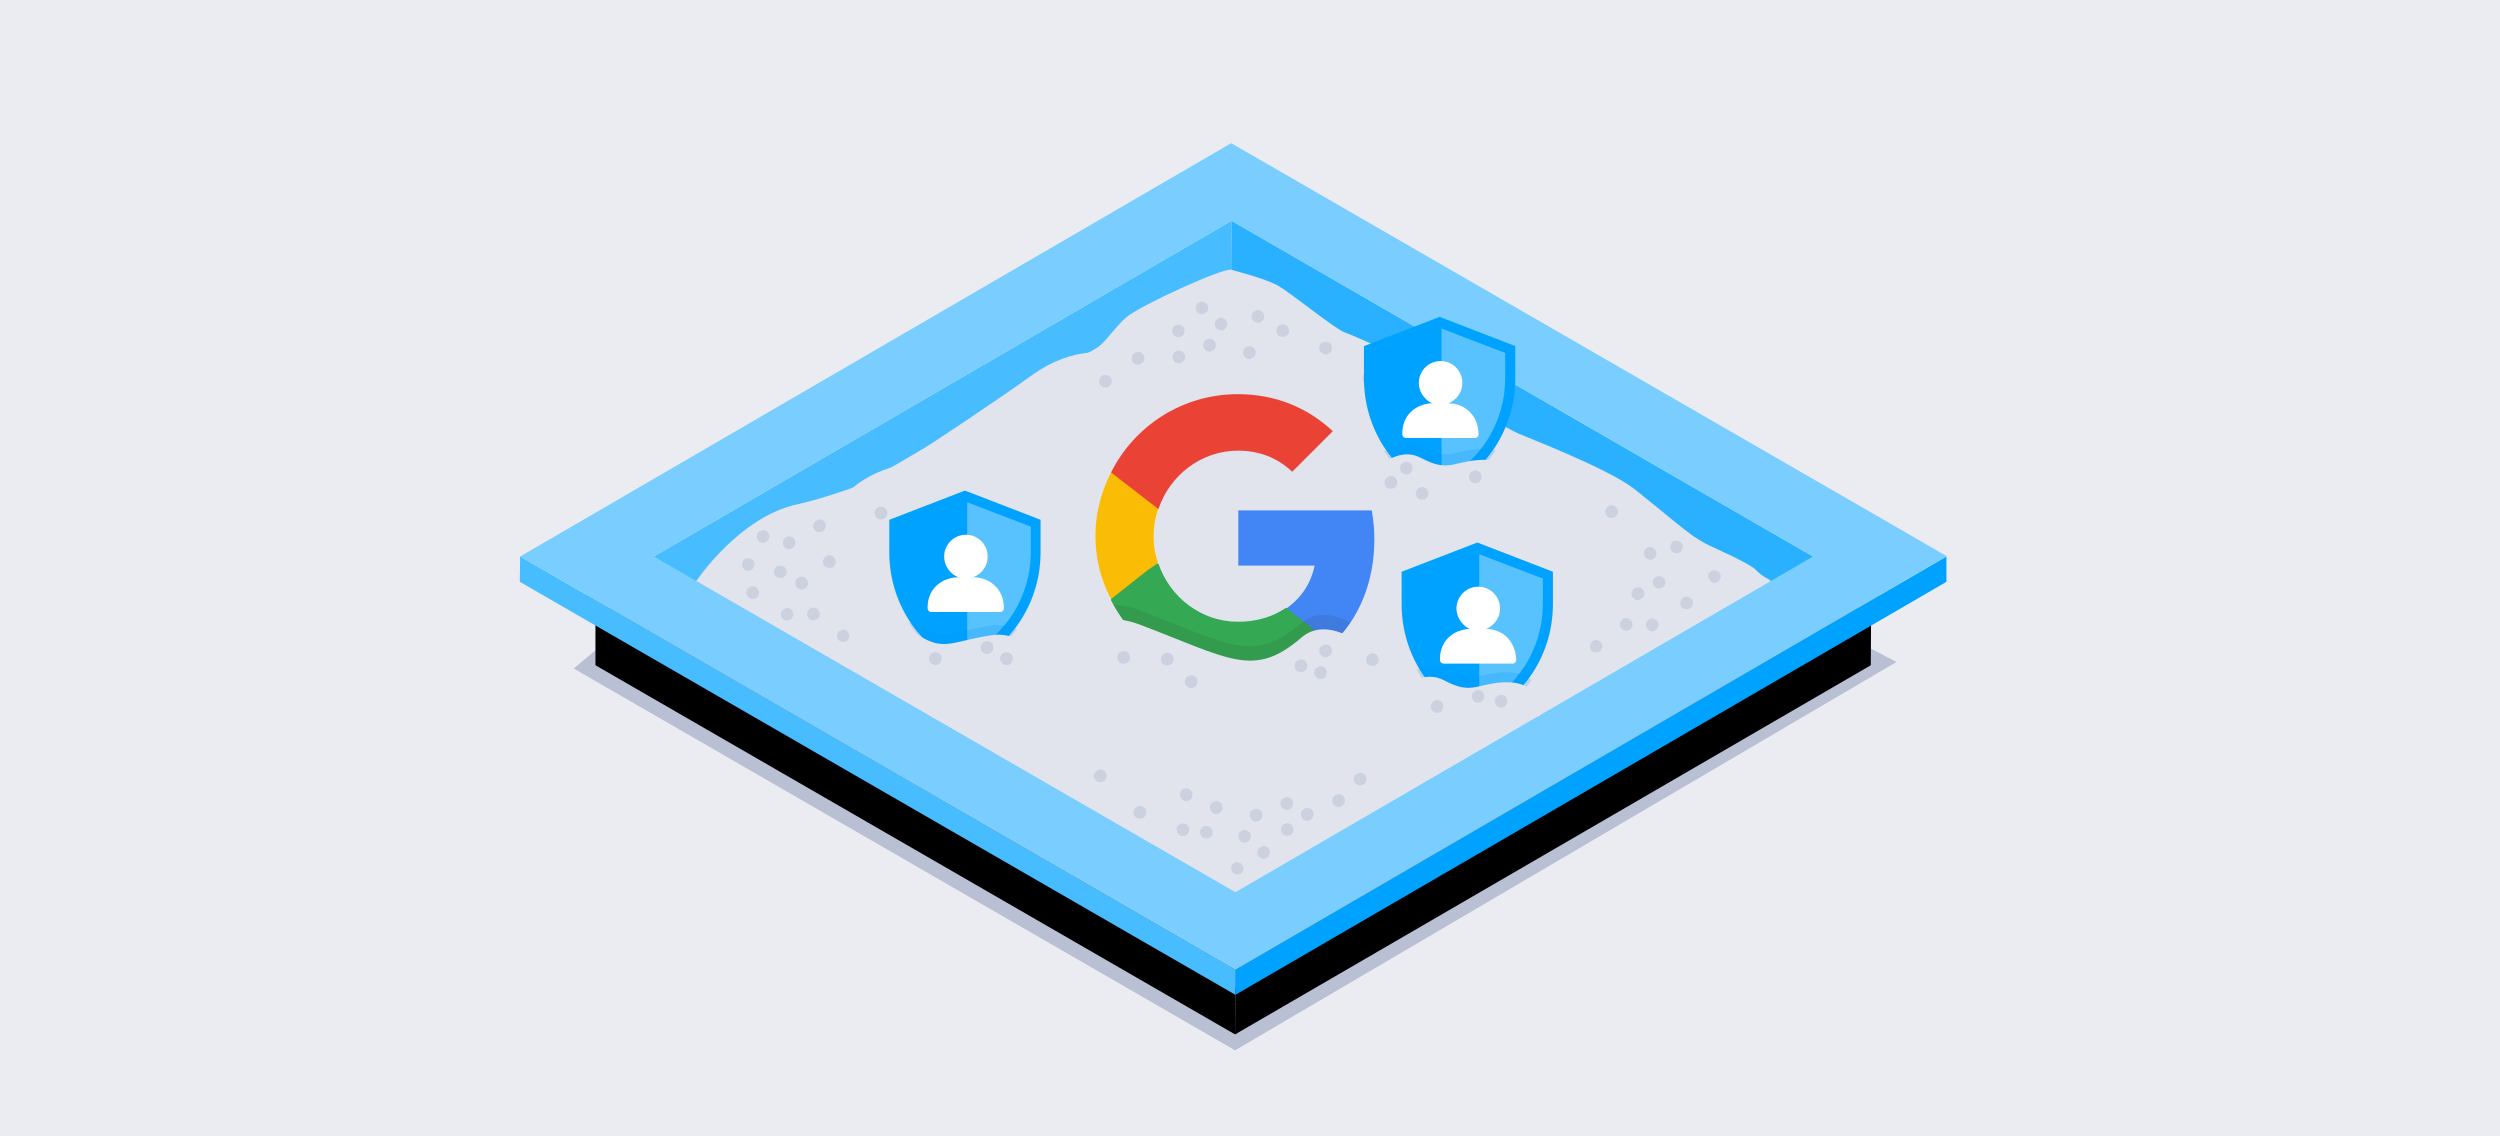 <?xml version="1.0" encoding="utf-8"?>
<!-- Generator: Adobe Illustrator 27.9.6, SVG Export Plug-In . SVG Version: 9.03 Build 54986)  -->
<!DOCTYPE svg PUBLIC "-//W3C//DTD SVG 1.1//EN" "http://www.w3.org/Graphics/SVG/1.1/DTD/svg11.dtd">
<svg version="1.1" id="Layer_1" xmlns:x="http://ns.adobe.com/Extensibility/1.0/" xmlns:i="http://ns.adobe.com/AdobeIllustrator/10.0/" xmlns:graph="http://ns.adobe.com/Graphs/1.0/"
	 xmlns="http://www.w3.org/2000/svg" xmlns:xlink="http://www.w3.org/1999/xlink" x="0px" y="0px" width="770px" height="350px"
	 viewBox="0 0 770 350" style="enable-background:new 0 0 770 350;" xml:space="preserve">
<rect x="0" y="0" width="770" height="350" fill="#333333" stroke="none"/>
<style type="text/css">
	.st0{fill:none;}
	.st1{fill:#EAECF2;}
	.st2{fill:#B9C0D4;}
	.st3{enable-background:new    ;}
	.st4{fill:#B1B1B1;}
	.st5{fill:#7B7B7B;}
	.st6{fill:#E1E4ED;}
	.st7{fill:#29B1FF;}
	.st8{fill:#47BCFF;}
	.st9{fill:#00A2FF;}
	.st10{fill:#79CEFF;}
	.st11{fill:#CCD1E0;}
	.st12{fill:#4285F4;}
	.st13{fill:#34A853;}
	.st14{fill:#FBBC05;}
	.st15{fill:#EA4335;}
	.st16{opacity:0.1;fill:#231F20;enable-background:new    ;}
	.st17{fill:#58C2FF;}
	.st18{fill:#FFFFFF;}
	.st19{opacity:0.2;fill:#0095F8;enable-background:new    ;}
</style>
<rect class="st0" width="770" height="350"/>
<rect class="st1" width="770" height="350"/>
<rect class="st0" width="770" height="350"/>
<path class="st2" d="M189.1,195.7c-1.5,1-12.4,10.2-12.4,10.2l203.7,117.6l203.7-119.6l-9.7-5.1L189.1,195.7z"/>
<g class="st3">
	<g>
		<polygon points="539.5,189.7 539.4,203.4 379.3,110.9 379.3,97.2 		"/>
	</g>
	<g>
		<polygon points="379.3,97.2 379.3,110.9 220.2,203.4 220.2,189.7 		"/>
	</g>
	<g>
		<polygon points="380.5,303.4 380.4,318.6 183.4,204.9 183.4,189.7 		"/>
	</g>
	<g>
		<polygon points="576.3,189.7 576.2,204.9 380.4,318.6 380.5,303.4 		"/>
	</g>
	<g>
		<path d="M379.2,75.9l197.1,113.8L380.5,303.4L183.4,189.7L379.2,75.9z M380.4,282.1l159.1-92.5L379.3,97.2l-159.1,92.5
			L380.4,282.1L380.4,282.1z"/>
	</g>
</g>
<g>
	<polygon class="st4" points="578.9,183.2 578.9,189.2 380.5,304.5 380.5,298.6 	"/>
</g>
<g>
	<polygon class="st5" points="380.5,298.6 380.5,304.5 180.7,189.2 180.7,183.2 	"/>
</g>
<g>
	<polygon class="st6" points="578.9,183.2 380.5,298.6 180.7,183.2 379.2,67.9 	"/>
</g>
<path class="st6" d="M339.7,189.4c-13.3-3.1-17.8-3.6-31.1-3.1c-10.1,0.4-13.9,2.5-23.8,0.5c-6.1-1.2-11.2,30.3,1.1,26.1
	c9.9-3.4,35.2-1.7,61.4,5.3c13.9,3.7,33.7,0.2,50.4,0.7C394.3,213.1,361.7,194.5,339.7,189.4z"/>
<path class="st6" d="M380.6,290.1c3-2.2,37.9-26.5,44.6-33.5c-1.4-0.2-10.6-3.1-12.5-3.5c-18.6-3.8-29.6-4.9-58.2-5.3
	c-16-0.2-45.6,1.5-47.6,1.9C316.9,254.2,379.3,289.5,380.6,290.1z"/>
<g>
	<polygon class="st7" points="558.4,171.4 558.3,186.5 379.2,83.1 379.3,68 	"/>
</g>
<g>
	<polygon class="st8" points="379.3,68 379.2,83.1 201.3,186.5 201.4,171.4 	"/>
</g>
<g>
	<polygon class="st8" points="380.6,298.6 380.5,306.4 160.1,179.2 160.2,171.4 	"/>
</g>
<g>
	<polygon class="st9" points="599.5,171.4 599.5,179.2 380.5,306.4 380.6,298.6 	"/>
</g>
<g>
	<path class="st10" d="M379.2,44.1l220.4,127.2l-219,127.2L160.2,171.4L379.2,44.1z M380.5,274.8l177.9-103.4L379.3,68L201.4,171.4
		L380.5,274.8L380.5,274.8z"/>
</g>
<path class="st6" d="M214.5,178.9c0,0,13.1-19.6,30.8-23.5c19.6-4.4,46-17.1,49.6-17.8s-61.1,44-64,44.7
	C228,183,214.5,178.9,214.5,178.9z"/>
<path class="st6" d="M287,162.5c7.1-1.4,63.1,9.6,71.6,12.5c20.4,6.9-20.6-24.4-32.4-28.1c-22-6.8-56.8-10.4-69,9.7
	C254.1,161.6,260.5,167.9,287,162.5z"/>
<path class="st6" d="M379.2,83.1c0,0,9.9,2.5,14.1,4.7c4.1,2.2,17.5,13.3,20.9,14.6c3.4,1.2,20.1,8.5,23.8,12.9
	c3.6,4.4,26.2,16.7,29.6,18.2s27.9,10.9,35.9,17.2s17.9,15,21.6,16.7s14.1,6.3,15.8,8.2s4.6,3.2,4.6,3.2l-24,2.4l-135.1-70.3
	L379.2,83.1z"/>
<path class="st6" d="M282.6,139.3c0.5,0,27.3-17.9,34.6-23.3c7.3-5.3,13.2-6.8,17.5-7.3c4.2-0.5,8-7.3,12.1-10.9
	s30.1-15.5,32.5-14.7s3.2,7.8,3.2,7.8l-63.3,41.5L282.6,139.3z"/>
<path class="st6" d="M492.5,181.2c-7.8-3.1-41.1-8.3-42-8.4c-4.2-0.5-10.1-0.2-14.4-0.4c-4.6-0.3-23.7,0.1-29.5,1.5
	c-2.8,0.6,11.8,6.3,13.5,18.2c1.5,10.4,17.7,2.2,49.3-0.2c27.6-2.1,38.9-3.3,41.2-4.2C510.7,187.7,496.5,182.8,492.5,181.2z"/>
<path class="st11" d="M257.8,196.1c0.4,2.3,3.9,2.2,3.8-0.4c-0.3-0.8-0.5-1.4-1.3-1.7C259,193.6,257.6,194.7,257.8,196.1z"/>
<path class="st11" d="M273.3,157.7c-0.3-0.7-0.6-1.3-1.4-1.6c-1.5-0.4-2.8,0.9-2.5,2.3C269.9,160.7,273.4,160.5,273.3,157.7z"/>
<path class="st11" d="M256.5,171.3c-1.3-0.8-2.8,0.2-3,1.4c-0.3,1.4,1.1,2.5,2.5,2.2c1-0.2,1.2-0.9,1.5-1.9
	C257.1,172.2,257.1,171.7,256.5,171.3z"/>
<path class="st11" d="M254.4,161.6c-0.3-0.7-0.5-1.3-1.3-1.5c-1.5-0.5-2.9,0.8-2.6,2.3C251,164.6,254.4,164.4,254.4,161.6z"/>
<path class="st11" d="M237,165.1c-0.3-0.8-0.4-1.4-1.2-1.7c-1.3-0.5-2.9,0.6-2.7,2C233.4,167.8,236.8,167.8,237,165.1z"/>
<path class="st11" d="M233.8,182.3c-0.3-0.7-0.5-1.3-1.2-1.6c-1.5-0.6-2.9,0.7-2.7,2C230.3,185.1,233.9,185.1,233.8,182.3z"/>
<path class="st11" d="M245,166.8c-0.3-0.7-0.5-1.3-1.3-1.5c-1.5-0.5-2.9,0.9-2.5,2.4C241.8,169.9,245.1,169.7,245,166.8z"/>
<path class="st11" d="M242.3,175.7c-0.3-0.7-0.6-1.2-1.4-1.4c-1.4-0.4-2.9,0.8-2.5,2.3C239.1,178.7,242.4,178.6,242.3,175.7z"/>
<path class="st11" d="M232.4,173.4c-0.3-0.7-0.6-1.2-1.4-1.4c-1.5-0.4-2.8,0.9-2.4,2.3C229.1,176.5,232.5,176.3,232.4,173.4z"/>
<path class="st11" d="M248.9,179.4c-0.3-0.8-0.5-1.4-1.4-1.7c-1.5-0.4-2.9,0.8-2.5,2.3C245.5,182.3,248.9,182.1,248.9,179.4z"/>
<path class="st11" d="M248.6,189.5c0.5,2.2,4,2.1,3.9-0.6c-0.3-0.7-0.5-1.3-1.2-1.6C250,186.7,248.3,187.8,248.6,189.5z"/>
<path class="st11" d="M240.5,189.3c0.3,2.5,3.6,2.4,3.9-0.2c-0.3-0.8-0.4-1.4-1.2-1.7C241.7,186.8,240.4,188.3,240.5,189.3z"/>
<path class="st11" d="M493.5,199.3c-0.4,2.3-3.9,2.2-3.8-0.4c0.3-0.8,0.5-1.4,1.3-1.7C492.3,196.8,493.8,198,493.5,199.3z"/>
<path class="st11" d="M494.4,157.3c0.3-0.7,0.6-1.3,1.4-1.6c1.5-0.4,2.8,0.9,2.5,2.3C497.7,160.2,494.3,160.1,494.4,157.3z"/>
<path class="st11" d="M514.4,168.3c0.3-0.8,0.4-1.4,1.2-1.7c1.3-0.5,2.9,0.6,2.7,2C517.9,171.1,514.5,171,514.4,168.3z"/>
<path class="st11" d="M517.5,185.5c0.3-0.7,0.5-1.3,1.2-1.6c1.5-0.6,2.9,0.7,2.7,2C521.1,188.3,517.4,188.3,517.5,185.5z"/>
<path class="st11" d="M506.3,170.1c0.3-0.7,0.5-1.3,1.3-1.5c1.5-0.5,2.9,0.9,2.5,2.4C509.6,173.1,506.2,172.9,506.3,170.1z"/>
<path class="st11" d="M509,178.9c0.3-0.7,0.6-1.2,1.4-1.4c1.4-0.4,2.9,0.8,2.5,2.3C512.3,181.9,508.9,181.8,509,178.9z"/>
<path class="st11" d="M526.1,177.1c0.3-0.7,0.6-1.2,1.4-1.4c1.5-0.4,2.8,0.9,2.4,2.3C529.4,180.2,526.1,180,526.1,177.1z"/>
<path class="st11" d="M502.5,182.7c0.3-0.8,0.5-1.4,1.4-1.7c1.5-0.4,2.9,0.8,2.5,2.3C505.8,185.5,502.4,185.3,502.5,182.7z"/>
<path class="st11" d="M502.8,192.7c-0.5,2.2-4,2.1-3.9-0.6c0.3-0.7,0.5-1.3,1.2-1.6C501.4,189.9,503.1,191.1,502.8,192.7z"/>
<path class="st11" d="M510.8,192.6c-0.3,2.5-3.6,2.4-3.9-0.2c0.3-0.8,0.4-1.4,1.2-1.7C509.6,190,511,191.5,510.8,192.6z"/>
<path class="st11" d="M340.1,115.5c-2.2,0.4-2.1,4,0.6,3.9c0.7-0.3,1.3-0.5,1.6-1.2C342.9,116.8,341.8,115.2,340.1,115.5z"/>
<path class="st11" d="M384.7,106.6c-2.5,0.3-2.5,3.9,0.2,4c0.9-0.4,1.5-0.5,1.8-1.5C387.1,107.8,385.9,106.5,384.7,106.6z"/>
<path class="st11" d="M421.9,118.5c0.7-0.3,1.3-0.6,1.6-1.4c0.4-1.5-0.9-2.8-2.3-2.5C418.9,115.1,419.1,118.6,421.9,118.5z"/>
<path class="st11" d="M395.2,103.8c0.8-0.3,1.4-0.4,1.7-1.2c0.5-1.3-0.6-2.9-2-2.7C392.5,100.2,392.5,103.7,395.2,103.8z"/>
<path class="st11" d="M370.4,96.8c0.7-0.3,1.3-0.5,1.6-1.2c0.6-1.5-0.7-2.9-2-2.7C367.7,93.2,367.7,96.8,370.4,96.8z"/>
<path class="st11" d="M408.6,109.2c0.7-0.3,1.3-0.6,1.6-1.4c0.5-1.5-0.8-2.8-2.3-2.5C405.6,105.8,405.8,109.2,408.6,109.2z"/>
<path class="st11" d="M387.8,99.4c0.7-0.3,1.3-0.5,1.5-1.3c0.5-1.5-0.9-2.9-2.4-2.5C384.8,96.2,385,99.5,387.8,99.4z"/>
<path class="st11" d="M376.5,101.8c0.7-0.3,1.2-0.6,1.4-1.4c0.4-1.4-0.8-2.9-2.3-2.5C373.5,98.5,373.6,101.8,376.5,101.8z"/>
<path class="st11" d="M372.7,108.3c0.8-0.3,1.4-0.5,1.7-1.4c0.4-1.5-0.8-2.9-2.3-2.5C369.9,104.9,370.1,108.4,372.7,108.3z"/>
<path class="st11" d="M362.7,108c-2.2,0.5-2.1,4,0.6,3.9c0.7-0.3,1.3-0.5,1.6-1.2C365.5,109.4,364.3,107.7,362.7,108z"/>
<path class="st11" d="M350.7,112.3c0.8-0.3,1.4-0.5,1.7-1.4c0.4-1.3-0.7-2.9-2.2-2.5C347.9,108.9,348,112.4,350.7,112.3z"/>
<path class="st11" d="M362.8,100c-2.5,0.3-2.4,3.6,0.2,3.9c0.8-0.3,1.4-0.4,1.7-1.2C365.4,101.1,363.9,99.8,362.8,100z"/>
<g>
	<path class="st12" d="M423.3,166.1c0-3.2-0.3-6-0.8-8.9h-41.1v17h23.5c-1.1,5.4-4.1,10-8.7,13.2v11h14.1
		C418.5,190.7,423.3,179.4,423.3,166.1z"/>
	<path class="st13" d="M381.3,208.8c11.8,0,21.8-4,28.9-10.6l-14.1-11c-4,2.7-8.9,4.3-14.8,4.3c-11.4,0-21-7.6-24.5-17.9h-14.6v11.3
		C349.4,199.1,364.2,208.8,381.3,208.8z"/>
	<path class="st14" d="M356.7,173.4c-1-2.7-1.4-5.4-1.4-8.3s0.5-5.7,1.4-8.3v-11.3h-14.5c-3,5.9-4.8,12.5-4.8,19.5
		c0,7.1,1.7,13.7,4.8,19.5l11.3-8.9L356.7,173.4z"/>
	<path class="st15" d="M381.3,138.8c6.5,0,12.2,2.2,16.7,6.5l12.5-12.5c-7.6-7.1-17.5-11.4-29.2-11.4c-17.2,0-31.9,9.8-39.1,24.1
		l14.6,11.3C360.2,146.5,369.9,138.8,381.3,138.8z"/>
</g>
<path class="st11" d="M419.3,241.9c2.2-0.4,2.1-4-0.6-3.9c-0.7,0.3-1.3,0.5-1.6,1.2C416.5,240.6,417.7,242.2,419.3,241.9z"/>
<path class="st11" d="M374.7,250.7c2.5-0.3,2.5-3.9-0.2-4c-0.9,0.4-1.5,0.5-1.8,1.5C372.4,249.6,373.5,250.9,374.7,250.7z"/>
<path class="st11" d="M338.6,237c-0.7,0.3-1.3,0.6-1.6,1.4c-0.4,1.5,0.9,2.8,2.3,2.5C341.5,240.4,341.4,236.9,338.6,237z"/>
<path class="st11" d="M365,242.8c-0.7,0.3-1.3,0.5-1.5,1.3c-0.5,1.5,0.8,2.9,2.3,2.6C368,246.1,367.8,242.7,365,242.8z"/>
<path class="st11" d="M364.2,253.6c-0.8,0.3-1.4,0.4-1.7,1.2c-0.5,1.3,0.6,2.9,2,2.7C366.9,257.1,366.9,253.7,364.2,253.6z"/>
<path class="st11" d="M389,260.6c-0.7,0.3-1.3,0.5-1.6,1.2c-0.6,1.5,0.7,2.9,2,2.7C391.7,264.2,391.8,260.5,389,260.6z"/>
<path class="st11" d="M350.8,248.2c-0.7,0.3-1.3,0.6-1.6,1.4c-0.5,1.5,0.8,2.8,2.3,2.5C353.8,251.6,353.6,248.1,350.8,248.2z"/>
<path class="st11" d="M371.2,254.4c-0.7,0.3-1.3,0.5-1.5,1.3c-0.5,1.5,0.9,2.9,2.4,2.5C374.2,257.7,374,254.3,371.2,254.4z"/>
<path class="st11" d="M382.9,255.6c-0.7,0.3-1.2,0.6-1.4,1.4c-0.4,1.4,0.8,2.9,2.3,2.5C385.9,258.9,385.8,255.5,382.9,255.6z"/>
<path class="st11" d="M380.7,265.5c-0.7,0.3-1.2,0.6-1.4,1.4c-0.4,1.5,0.9,2.8,2.3,2.4C383.7,268.8,383.5,265.5,380.7,265.5z"/>
<path class="st11" d="M386.7,249.1c-0.8,0.3-1.4,0.5-1.7,1.4c-0.4,1.5,0.8,2.9,2.3,2.5C389.5,252.4,389.4,249,386.7,249.1z"/>
<path class="st11" d="M402.3,248.8c-0.7,0.3-1.3,0.6-1.5,1.4c-0.4,1.4,0.7,2.8,2,2.6C405.3,252.4,405.3,248.7,402.3,248.8z"/>
<path class="st11" d="M396.7,249.4c2.2-0.5,2.1-4-0.6-3.9c-0.7,0.3-1.3,0.5-1.6,1.2C394,248,395.1,249.7,396.7,249.4z"/>
<path class="st11" d="M412.1,244.6c-0.8,0.3-1.4,0.5-1.7,1.4c-0.4,1.3,0.7,2.9,2.2,2.5C414.9,248,414.8,244.6,412.1,244.6z"/>
<path class="st11" d="M396.6,257.4c2.5-0.3,2.4-3.6-0.2-3.9c-0.8,0.3-1.4,0.4-1.7,1.2C394,256.2,395.5,257.6,396.6,257.4z"/>
<path class="st16" d="M410.1,198.3h0.2c2.1-2,4-4.1,5.6-6.5c-5.5-2.9-10.9-3.6-15.2,0.2c-14.6,12.7-22.2,6.4-49.7-4
	c-2.8-1.1-5.5-1.6-8-1.7c7.4,13.5,21.7,22.5,38.3,22.5C393,208.8,402.9,204.9,410.1,198.3z"/>
<g>
	<g>
		<g>
			<path class="st9" d="M296.2,204.9c-13.6-5.9-22.3-19.6-22.3-34.8v-10l23.3-9l23.3,9v10c0,15.2-8.8,28.9-22.3,34.8l-1,0.5
				L296.2,204.9z"/>
		</g>
	</g>
	<g>
		<g>
			<path class="st17" d="M297.9,154.7l19.6,7.5v7.8c0,13.6-7.7,25.9-19.6,31.5V154.7z"/>
		</g>
	</g>
	<path class="st18" d="M297.4,178.2L297.4,178.2c1.8,0,3.5-0.7,4.8-2s2-2.9,2-4.8c0-3.7-3-6.7-6.7-6.7l0,0l0,0c-3.7,0-6.7,3-6.7,6.7
		c0,1.8,0.7,3.5,2,4.8C294,177.5,295.7,178.2,297.4,178.2z"/>
	<path class="st18" d="M306.1,180.1c-1.7-1.5-4-2.3-6.4-2.3l0,0h-4.6c-1.8,0-3.6,0.5-5.1,1.4c-2,1.2-4.3,3.5-4.3,8.1
		c0,0.7,0.5,1.2,1.2,1.2H308c0.7,0,1.2-0.5,1.2-1.2C309.2,184.3,308.1,181.8,306.1,180.1z"/>
</g>
<g>
	<g>
		<g>
			<path class="st9" d="M454,220.9c-13.6-5.9-22.3-19.6-22.3-34.8v-10l23.3-9l23.3,9v10c0,15.2-8.8,28.9-22.3,34.8l-1,0.5L454,220.9
				z"/>
		</g>
	</g>
	<g>
		<g>
			<path class="st17" d="M455.6,170.7l19.6,7.5v7.8c0,13.6-7.7,25.9-19.6,31.5V170.7z"/>
		</g>
	</g>
	<path class="st18" d="M455.2,194.2L455.2,194.2c1.8,0,3.5-0.7,4.8-2s2-2.9,2-4.8c0-3.7-3-6.7-6.7-6.7l0,0l0,0c-3.7,0-6.7,3-6.7,6.7
		c0,1.8,0.7,3.5,2,4.8C451.7,193.5,453.4,194.2,455.2,194.2z"/>
	<path class="st18" d="M463.9,196c-1.7-1.5-4-2.3-6.4-2.3l0,0h-4.6c-1.8,0-3.6,0.5-5.1,1.4c-2,1.2-4.3,3.5-4.3,8.1
		c0,0.7,0.5,1.2,1.2,1.2h21.1c0.7,0,1.2-0.5,1.2-1.2C466.9,200.3,465.8,197.8,463.9,196z"/>
</g>
<g>
	<g>
		<g>
			<path class="st9" d="M442.4,151.4c-13.6-5.9-22.3-19.6-22.3-34.8v-10l23.3-9l23.3,9v10c0,15.2-8.8,28.9-22.3,34.8l-1,0.5
				L442.4,151.4z"/>
		</g>
	</g>
	<g>
		<g>
			<path class="st17" d="M444,101.2l19.6,7.5v7.8c0,13.6-7.7,25.9-19.6,31.5V101.2z"/>
		</g>
	</g>
	<path class="st18" d="M443.6,124.7L443.6,124.7c1.8,0,3.5-0.7,4.8-2s2-2.9,2-4.8c0-3.7-3-6.7-6.7-6.7l0,0l0,0c-3.7,0-6.7,3-6.7,6.7
		c0,1.8,0.7,3.5,2,4.8C440.1,124,441.8,124.7,443.6,124.7z"/>
	<path class="st18" d="M452.3,126.5c-1.7-1.5-4-2.3-6.4-2.3l0,0h-4.6c-1.8,0-3.6,0.5-5.1,1.4c-2,1.2-4.3,3.5-4.3,8.1
		c0,0.7,0.5,1.2,1.2,1.2h21.1c0.7,0,1.2-0.5,1.2-1.2C455.3,130.7,454.3,128.3,452.3,126.5z"/>
</g>
<path class="st19" d="M462.3,207.1c-8.1,0.7-9.3,3.7-17.6-0.7c-3-1.5-5.9-1.2-8.4-0.2c3.9,7.2,10,13,17.7,16.4l1,0.5l1-0.5
	c6.5-2.8,11.9-7.4,15.7-13.1C469.9,207.9,467,206.7,462.3,207.1z"/>
<path class="st19" d="M305,192.7c-12.3,2-14,4.7-21.6,0.3c-1.4-0.8-2.5-1.1-3.4-1.1c3.9,6.1,9.5,11,16.3,13.9l1,0.5l1-0.5
	c6-2.6,11.1-6.8,14.9-12C311.1,192.7,308.4,192.1,305,192.7z"/>
<path class="st6" d="M314.7,222.8c0,0,8.9-40.8,36.4-30.4s35,16.7,49.7,4s42.1,26,42.1,26S314.7,220.4,314.7,222.8z"/>
<path class="st11" d="M359.3,201c-0.8,0.3-1.4,0.5-1.7,1.4c-0.4,1.5,0.8,2.9,2.3,2.5C362.2,204.4,362,201,359.3,201z"/>
<path class="st11" d="M345.9,200.5c-0.8,0.3-1.4,0.5-1.7,1.4c-0.4,1.5,0.8,2.9,2.3,2.5C348.7,203.9,348.6,200.5,345.9,200.5z"/>
<path class="st11" d="M423.1,205.1c2.2-0.4,2.1-4-0.6-3.9c-0.7,0.3-1.3,0.5-1.6,1.2C420.3,203.8,421.4,205.4,423.1,205.1z"/>
<path class="st11" d="M401.1,207c2.2-0.4,2.1-4-0.6-3.9c-0.7,0.3-1.3,0.5-1.6,1.2C398.3,205.7,399.4,207.3,401.1,207z"/>
<path class="st11" d="M407.1,209.1c2.2-0.4,2.1-4-0.6-3.9c-0.7,0.3-1.3,0.5-1.6,1.2C404.3,207.8,405.5,209.4,407.1,209.1z"/>
<path class="st11" d="M365.2,208.9c-0.8,1.3,0.2,2.8,1.4,3c1.4,0.3,2.5-1.1,2.2-2.5c-0.2-1-0.9-1.2-1.9-1.5
	C366.1,208.3,365.6,208.3,365.2,208.9z"/>
<path class="st11" d="M408.7,202.4c2.2-0.5,2.1-4-0.6-3.9c-0.7,0.3-1.3,0.5-1.6,1.2C405.9,201,407.1,202.7,408.7,202.4z"/>
<g>
	<path class="st6" d="M320,206.7c0,0-2.7-13-15-11s-14,4.7-21.6,0.3c-7.6-4.3-7.6,5.3-7.6,5.3l20.3,12.3L320,206.7z"/>
	<path class="st11" d="M308.3,201.8c-0.8,1.3,0.2,2.8,1.4,3c1.4,0.3,2.5-1.1,2.2-2.5c-0.2-1-0.9-1.2-1.9-1.5
		C309.2,201.1,308.7,201.1,308.3,201.8z"/>
	<path class="st11" d="M302.3,198.4c-0.8,1.3,0.2,2.8,1.4,3c1.4,0.3,2.5-1.1,2.2-2.5c-0.2-1-0.9-1.2-1.9-1.5
		C303.2,197.8,302.7,197.8,302.3,198.4z"/>
	<path class="st11" d="M286.4,201.8c-0.8,1.3,0.2,2.8,1.4,3c1.4,0.3,2.5-1.1,2.2-2.5c-0.2-1-0.9-1.2-1.9-1.5
		C287.3,201.1,286.8,201.1,286.4,201.8z"/>
</g>
<path class="st6" d="M474.3,220.5c0,0,1.5-11.4-12-10.3c-8.1,0.7-9.3,3.7-17.6-0.7c-8.3-4.3-16.3,6-16.3,6l22,12.3L474.3,220.5z"/>
<path class="st19" d="M444.4,152.7c6.8-3,12.4-7.9,16.3-14c-1.5-0.4-3.3-0.5-5.5-0.4c-8.1,0.7-9.3,3.7-17.6-0.7
	c-4.1-2.2-8.2-0.7-11.3,1.4c3.9,5.9,9.4,10.7,16.1,13.6l1,0.5L444.4,152.7z"/>
<path class="st11" d="M462.7,217.9c2.2-0.4,2.1-4-0.6-3.9c-0.7,0.3-1.3,0.5-1.6,1.2C460,216.6,461.1,218.3,462.7,217.9z"/>
<path class="st11" d="M443,219.5c2.2-0.4,2.1-4-0.6-3.9c-0.7,0.3-1.3,0.5-1.6,1.2C440.2,218.2,441.4,219.8,443,219.5z"/>
<path class="st11" d="M455.6,216.4c2.2-0.4,2.1-4-0.6-3.9c-0.7,0.3-1.3,0.5-1.6,1.2C452.9,215.1,454,216.7,455.6,216.4z"/>
<path class="st6" d="M467.2,152c0,0,1.5-11.4-12-10.3c-8.1,0.7-9.3,3.7-17.6-0.7c-8.3-4.3-16.3,6-16.3,6l22,12.3L467.2,152z"/>
<path class="st11" d="M454.8,148.8c2.2-0.4,2.1-4-0.6-3.9c-0.7,0.3-1.3,0.5-1.6,1.2C452,147.5,453.1,149.1,454.8,148.8z"/>
<path class="st11" d="M433.5,146.1c2.2-0.4,2.1-4-0.6-3.9c-0.7,0.3-1.3,0.5-1.6,1.2C430.7,144.8,431.8,146.4,433.5,146.1z"/>
<path class="st11" d="M438.4,153.9c2.2-0.4,2.1-4-0.6-3.9c-0.7,0.3-1.3,0.5-1.6,1.2C435.6,152.6,436.7,154.2,438.4,153.9z"/>
<path class="st11" d="M428.8,150.5c2.2-0.4,2.1-4-0.6-3.9c-0.7,0.3-1.3,0.5-1.6,1.2C426,149.2,427.2,150.9,428.8,150.5z"/>
</svg>
